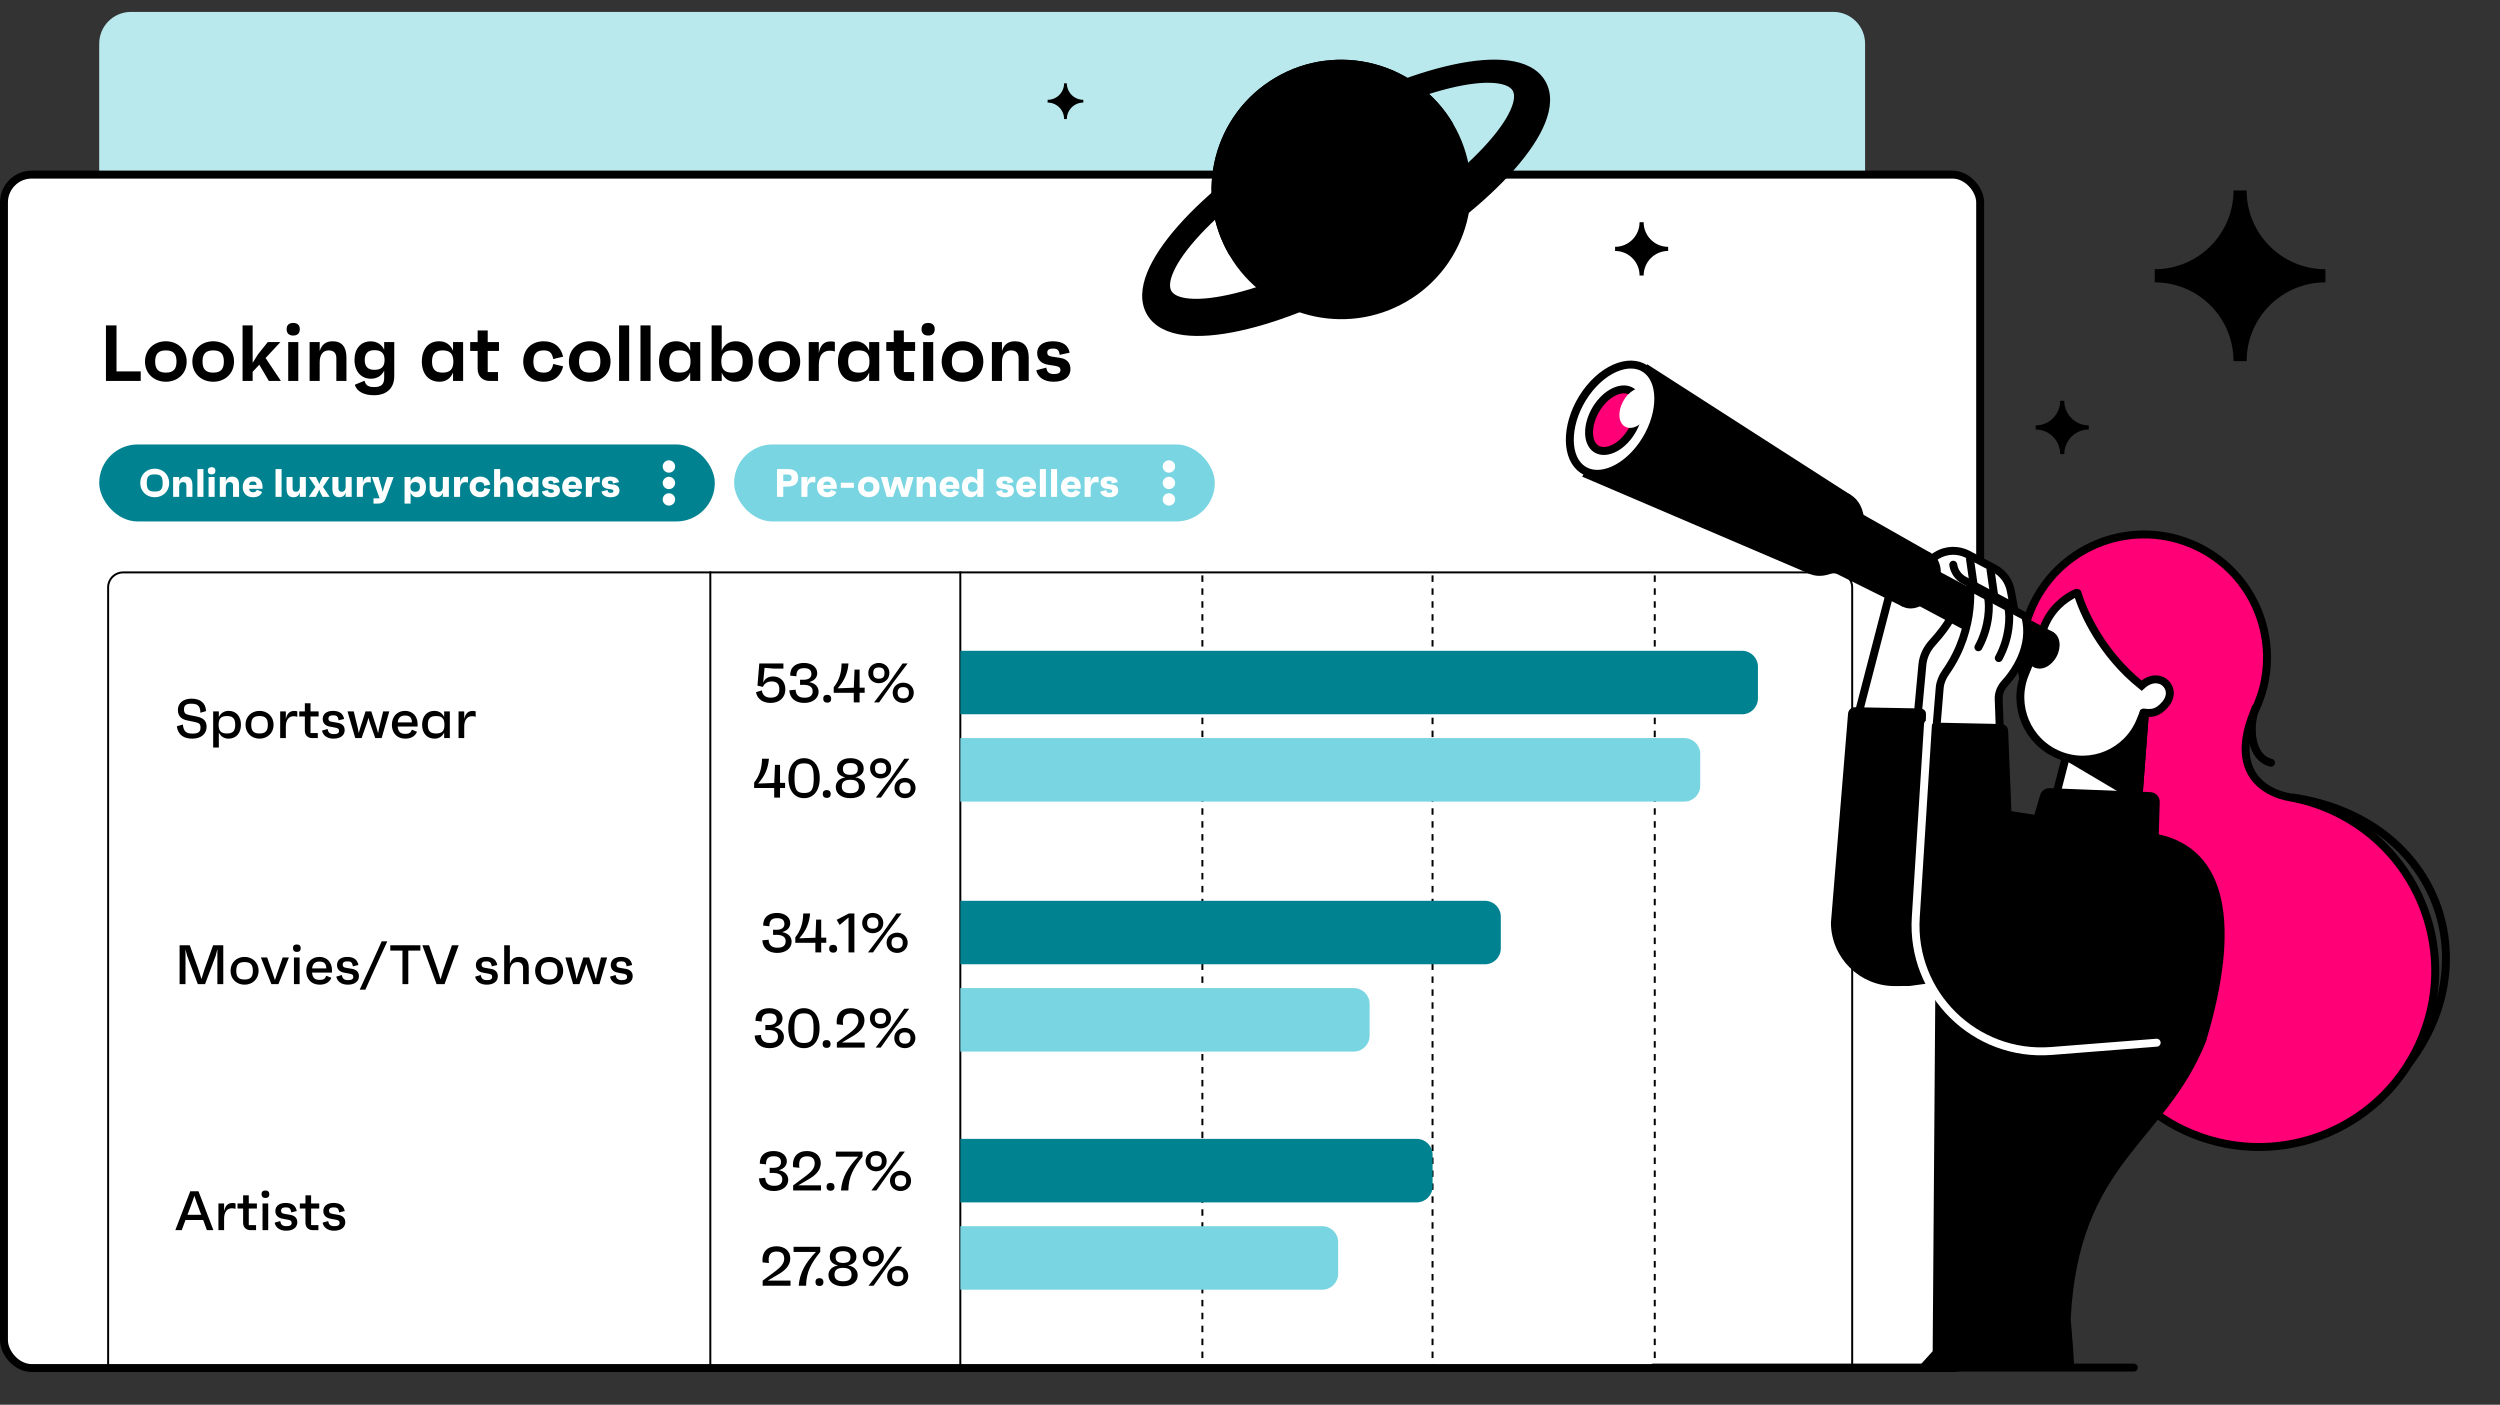 <svg width="630" height="354" viewBox="0 0 630 354" fill="none" xmlns="http://www.w3.org/2000/svg">
<rect x="0" y="0" width="630" height="354" fill="#333333" stroke="none"/>
<g clip-path="url(#clip0_211_1637)">
<path d="M25 11C25 6.582 28.582 3 33 3H462C466.418 3 470 6.582 470 11V239C470 243.418 466.418 247 462 247H33C28.582 247 25 243.418 25 239V11Z" fill="#B9E9ED"/>
<rect x="1" y="44" width="498" height="300.75" rx="7" fill="white" stroke="black" stroke-width="2"/>
<path d="M31 144.25H463C465.071 144.25 466.75 145.929 466.75 148V344.75H27.25V148C27.25 145.929 28.929 144.25 31 144.25Z" stroke="black" stroke-width="0.5"/>
<path d="M303 145V344" stroke="black" stroke-width="0.5" stroke-dasharray="1.63 1.63"/>
<path d="M361 145V344" stroke="black" stroke-width="0.5" stroke-dasharray="1.63 1.63"/>
<path d="M417 145V344" stroke="black" stroke-width="0.5" stroke-dasharray="1.63 1.63"/>
<path d="M29.36 93.6H35.46V96H26.7V82H29.36V93.6ZM41.8 86C44.66 86 47.04 87.98 47.04 91.12C47.04 94.24 44.66 96.2 41.8 96.2C38.92 96.2 36.54 94.24 36.54 91.12C36.54 87.98 38.92 86 41.8 86ZM41.8 93.9C43.68 93.9 44.48 93.04 44.48 91.12C44.48 89.16 43.68 88.3 41.8 88.3C39.92 88.3 39.1 89.16 39.1 91.12C39.1 93.04 39.92 93.9 41.8 93.9ZM53.734 86C56.594 86 58.974 87.98 58.974 91.12C58.974 94.24 56.594 96.2 53.734 96.2C50.854 96.2 48.474 94.24 48.474 91.12C48.474 87.98 50.854 86 53.734 86ZM53.734 93.9C55.614 93.9 56.414 93.04 56.414 91.12C56.414 89.16 55.614 88.3 53.734 88.3C51.854 88.3 51.034 89.16 51.034 91.12C51.034 93.04 51.854 93.9 53.734 93.9ZM67.748 96L65.347 91.9L63.667 93.7V96H61.127V82H63.667V91.44L65.047 89.24L67.487 86.2H70.668L66.927 90.22L70.787 96H67.748ZM73.891 84.56C72.831 84.56 72.231 83.98 72.231 82.94C72.231 81.94 72.811 81.38 73.891 81.38C74.951 81.38 75.551 81.94 75.551 82.94C75.551 83.98 74.951 84.56 73.891 84.56ZM72.631 96V86.2H75.171V96H72.631ZM83.802 86C86.122 86 87.302 87.38 87.302 90.14V96H84.762V90.28C84.762 88.96 84.082 88.3 82.862 88.3C81.442 88.3 80.562 89.3 80.562 91.32V96H78.022V86.2H80.562V88.48C81.042 86.9 82.042 86 83.802 86ZM96.813 86.2H99.353V94.8C99.353 97.8 97.453 99.6 94.253 99.6C91.753 99.6 89.913 98.68 89.413 96.96L91.853 95.94C92.213 97.26 92.973 97.54 94.373 97.54C96.013 97.54 96.813 96.86 96.813 95.26V93.4C96.173 94.7 95.013 95.44 93.473 95.44C90.953 95.44 89.333 93.52 89.333 90.7C89.333 87.9 90.913 86.02 93.393 86.02C94.993 86.02 96.173 86.8 96.813 88.12V86.2ZM94.373 93.2C96.093 93.2 96.913 92.4 96.913 90.72C96.913 89.04 96.093 88.24 94.393 88.24C92.713 88.24 91.913 89.04 91.913 90.72C91.913 92.4 92.713 93.2 94.373 93.2ZM114.166 86.2H116.706V96H114.166V93.86C113.566 95.36 112.386 96.2 110.766 96.2C107.966 96.2 106.306 94.16 106.306 91.12C106.306 88.04 107.906 86 110.646 86C112.326 86 113.546 86.86 114.166 88.4V86.2ZM111.526 93.9C113.426 93.9 114.246 93.04 114.246 91.12C114.246 89.16 113.426 88.3 111.526 88.3C109.686 88.3 108.866 89.16 108.866 91.12C108.866 93.04 109.686 93.9 111.526 93.9ZM125.745 88.44H122.905V93.76H125.505V96H123.405C121.585 96 120.365 94.78 120.365 92.96V88.44H118.485V86.2H120.365V83.28H122.905V86.2H125.745V88.44ZM137.013 93.9C138.413 93.9 139.093 93.36 139.413 91.72L141.913 92.32C141.233 95.1 139.293 96.2 137.013 96.2C133.953 96.2 131.853 94.16 131.853 91.12C131.853 88.04 133.953 86 137.013 86C139.393 86 141.273 87.2 141.913 89.88L139.413 90.48C139.113 88.84 138.433 88.3 137.013 88.3C135.193 88.3 134.413 89.14 134.413 91.12C134.413 93.06 135.193 93.9 137.013 93.9ZM148.617 86C151.477 86 153.857 87.98 153.857 91.12C153.857 94.24 151.477 96.2 148.617 96.2C145.737 96.2 143.357 94.24 143.357 91.12C143.357 87.98 145.737 86 148.617 86ZM148.617 93.9C150.497 93.9 151.297 93.04 151.297 91.12C151.297 89.16 150.497 88.3 148.617 88.3C146.737 88.3 145.917 89.16 145.917 91.12C145.917 93.04 146.737 93.9 148.617 93.9ZM156.01 96V82H158.55V96H156.01ZM161.401 96V82H163.941V96H161.401ZM173.932 86.2H176.472V96H173.932V93.86C173.332 95.36 172.152 96.2 170.532 96.2C167.732 96.2 166.072 94.16 166.072 91.12C166.072 88.04 167.672 86 170.412 86C172.092 86 173.312 86.86 173.932 88.4V86.2ZM171.292 93.9C173.192 93.9 174.012 93.04 174.012 91.12C174.012 89.16 173.192 88.3 171.292 88.3C169.452 88.3 168.632 89.16 168.632 91.12C168.632 93.04 169.452 93.9 171.292 93.9ZM185.391 86C188.111 86 189.711 88.04 189.711 91.12C189.711 94.16 188.051 96.2 185.251 96.2C183.651 96.2 182.491 95.38 181.871 93.9V96H179.331V82H181.871V88.36C182.491 86.84 183.731 86 185.391 86ZM184.491 93.9C186.351 93.9 187.151 93.04 187.151 91.12C187.151 89.16 186.351 88.3 184.491 88.3C182.591 88.3 181.771 89.16 181.771 91.12C181.771 93.04 182.591 93.9 184.491 93.9ZM196.41 86C199.27 86 201.65 87.98 201.65 91.12C201.65 94.24 199.27 96.2 196.41 96.2C193.53 96.2 191.15 94.24 191.15 91.12C191.15 87.98 193.53 86 196.41 86ZM196.41 93.9C198.29 93.9 199.09 93.04 199.09 91.12C199.09 89.16 198.29 88.3 196.41 88.3C194.53 88.3 193.71 89.16 193.71 91.12C193.71 93.04 194.53 93.9 196.41 93.9ZM209.203 86.04C209.563 86.04 210.023 86.04 210.383 86.18V88.58C210.023 88.44 209.703 88.38 209.063 88.38C207.463 88.38 206.343 89.46 206.343 91.94V96H203.803V86.2H206.343V88.98C206.603 87.5 207.323 86.04 209.203 86.04ZM219.029 86.2H221.569V96H219.029V93.86C218.429 95.36 217.249 96.2 215.629 96.2C212.829 96.2 211.169 94.16 211.169 91.12C211.169 88.04 212.769 86 215.509 86C217.189 86 218.409 86.86 219.029 88.4V86.2ZM216.389 93.9C218.289 93.9 219.109 93.04 219.109 91.12C219.109 89.16 218.289 88.3 216.389 88.3C214.549 88.3 213.729 89.16 213.729 91.12C213.729 93.04 214.549 93.9 216.389 93.9ZM230.608 88.44H227.768V93.76H230.368V96H228.268C226.448 96 225.228 94.78 225.228 92.96V88.44H223.348V86.2H225.228V83.28H227.768V86.2H230.608V88.44ZM233.891 84.56C232.831 84.56 232.231 83.98 232.231 82.94C232.231 81.94 232.811 81.38 233.891 81.38C234.951 81.38 235.551 81.94 235.551 82.94C235.551 83.98 234.951 84.56 233.891 84.56ZM232.631 96V86.2H235.171V96H232.631ZM242.562 86C245.422 86 247.802 87.98 247.802 91.12C247.802 94.24 245.422 96.2 242.562 96.2C239.682 96.2 237.302 94.24 237.302 91.12C237.302 87.98 239.682 86 242.562 86ZM242.562 93.9C244.442 93.9 245.242 93.04 245.242 91.12C245.242 89.16 244.442 88.3 242.562 88.3C240.682 88.3 239.862 89.16 239.862 91.12C239.862 93.04 240.682 93.9 242.562 93.9ZM255.736 86C258.056 86 259.236 87.38 259.236 90.14V96H256.696V90.28C256.696 88.96 256.016 88.3 254.796 88.3C253.376 88.3 252.496 89.3 252.496 91.32V96H249.956V86.2H252.496V88.48C252.976 86.9 253.976 86 255.736 86ZM265.467 96.2C262.947 96.2 261.427 94.9 261.147 93.3L263.667 92.64C263.847 93.92 264.507 94.26 265.627 94.26C266.707 94.26 267.227 93.94 267.227 93.26C267.227 92.66 266.947 92.36 265.787 92.18L264.147 91.92C262.407 91.64 261.367 90.66 261.367 88.98C261.367 87.1 262.827 86 265.287 86C267.927 86 269.227 87.1 269.547 88.88L267.027 89.42C266.907 88.14 266.387 87.84 265.367 87.84C264.367 87.84 263.907 88.16 263.907 88.86C263.907 89.4 264.187 89.74 265.147 89.88L267.127 90.18C268.747 90.4 269.747 91.38 269.747 92.98C269.747 95 268.167 96.2 265.467 96.2Z" fill="black"/>
<path d="M48.452 186.14C46.394 186.14 44.854 185.258 44.56 183.018L46.086 182.584C46.24 184.446 47.08 184.866 48.494 184.866C49.95 184.866 50.524 184.446 50.524 183.354C50.524 182.29 50.104 182.164 48.844 181.898L47.318 181.576C46.142 181.338 44.826 180.82 44.826 178.888C44.826 177.194 46.198 176.06 48.242 176.06C50.496 176.06 51.84 177.166 51.924 179.196L50.496 179.616C50.496 177.726 49.6 177.334 48.2 177.334C46.884 177.334 46.366 177.74 46.366 178.776C46.366 179.812 46.856 180.022 47.878 180.232L49.502 180.554C50.958 180.848 52.064 181.422 52.064 183.144C52.064 184.936 50.664 186.14 48.452 186.14ZM57.625 179.14C59.529 179.14 60.719 180.54 60.719 182.64C60.719 184.74 59.515 186.14 57.583 186.14C56.449 186.14 55.609 185.566 55.147 184.586V188.38H53.719V179.28H55.147V180.708C55.609 179.714 56.477 179.14 57.625 179.14ZM57.191 184.838C58.661 184.838 59.277 184.208 59.277 182.64C59.277 181.072 58.661 180.442 57.191 180.442C55.707 180.442 55.091 181.072 55.091 182.64C55.091 184.208 55.707 184.838 57.191 184.838ZM65.397 179.14C67.357 179.14 68.939 180.512 68.939 182.64C68.939 184.768 67.357 186.14 65.397 186.14C63.451 186.14 61.869 184.768 61.869 182.64C61.869 180.512 63.451 179.14 65.397 179.14ZM65.397 184.838C66.881 184.838 67.497 184.208 67.497 182.64C67.497 181.072 66.881 180.442 65.397 180.442C63.913 180.442 63.311 181.072 63.311 182.64C63.311 184.208 63.913 184.838 65.397 184.838ZM74.118 179.154C74.412 179.154 74.706 179.168 74.916 179.266V180.652C74.72 180.568 74.51 180.484 74.006 180.484C72.732 180.484 72.032 181.506 72.032 183.088V186H70.604V179.28H72.032V181.24C72.242 180.162 72.774 179.154 74.118 179.154ZM80.296 180.554H78.251V184.726H80.085V186H78.686C77.566 186 76.823 185.258 76.823 184.138V180.554H75.409V179.28H76.823V177.222H78.251V179.28H80.296V180.554ZM84.043 186.14C82.447 186.14 81.383 185.342 81.145 184.11L82.559 183.704C82.699 184.684 83.203 184.992 84.141 184.992C85.023 184.992 85.429 184.74 85.429 184.194C85.429 183.69 85.233 183.494 84.435 183.354L83.217 183.13C82.139 182.948 81.327 182.374 81.327 181.17C81.327 179.924 82.321 179.14 83.903 179.14C85.471 179.14 86.465 179.77 86.717 181.184L85.317 181.52C85.191 180.456 84.757 180.26 83.959 180.26C83.147 180.26 82.769 180.526 82.769 181.086C82.769 181.548 82.951 181.786 83.595 181.884L85.121 182.15C86.171 182.332 86.857 182.92 86.857 183.998C86.857 185.314 85.779 186.14 84.043 186.14ZM96.551 179.28H98.105L96.173 186H94.563L93.219 182.15L92.855 180.89L92.477 182.164L91.119 186H89.523L87.577 179.28H89.145L90.139 183.368L90.405 184.74L90.797 183.368L92.113 179.28H93.569L94.885 183.354L95.277 184.768L95.557 183.368L96.551 179.28ZM105.238 182.5C105.238 182.71 105.238 182.822 105.224 183.088H100.212C100.324 184.39 100.884 184.936 102.144 184.936C103.082 184.936 103.488 184.684 103.796 183.886L105.084 184.404C104.608 185.58 103.502 186.14 102.13 186.14C100.086 186.14 98.756 184.768 98.756 182.654C98.756 180.554 100.128 179.14 102.06 179.14C103.936 179.14 105.238 180.442 105.238 182.5ZM102.074 180.316C100.954 180.316 100.366 180.862 100.226 182.038H103.81C103.754 180.792 103.236 180.316 102.074 180.316ZM111.929 179.28H113.357V186H111.929V184.614C111.467 185.58 110.627 186.14 109.507 186.14C107.575 186.14 106.371 184.74 106.371 182.64C106.371 180.54 107.561 179.14 109.451 179.14C110.599 179.14 111.467 179.7 111.929 180.694V179.28ZM109.899 184.838C111.383 184.838 111.999 184.208 111.999 182.64C111.999 181.072 111.383 180.442 109.899 180.442C108.415 180.442 107.813 181.072 107.813 182.64C107.813 184.208 108.415 184.838 109.899 184.838ZM119.071 179.154C119.365 179.154 119.659 179.168 119.869 179.266V180.652C119.673 180.568 119.463 180.484 118.959 180.484C117.685 180.484 116.985 181.506 116.985 183.088V186H115.557V179.28H116.985V181.24C117.195 180.162 117.727 179.154 119.071 179.154ZM53.702 238.2H56.264V248H54.78V239.18L54.346 240.86L51.672 248H49.852L47.164 240.86L46.744 239.25V248H45.26V238.2H47.822L49.936 244.108L50.762 246.712L51.588 244.108L53.702 238.2ZM61.623 241.14C63.584 241.14 65.165 242.512 65.165 244.64C65.165 246.768 63.584 248.14 61.623 248.14C59.678 248.14 58.096 246.768 58.096 244.64C58.096 242.512 59.678 241.14 61.623 241.14ZM61.623 246.838C63.108 246.838 63.724 246.208 63.724 244.64C63.724 243.072 63.108 242.442 61.623 242.442C60.139 242.442 59.538 243.072 59.538 244.64C59.538 246.208 60.139 246.838 61.623 246.838ZM71.231 241.28H72.799L70.166 248H68.388L65.743 241.28H67.325L69.284 246.964L71.231 241.28ZM74.804 239.894C74.188 239.894 73.838 239.544 73.824 238.928C73.81 238.326 74.174 238.004 74.804 238.004C75.42 238.004 75.77 238.326 75.784 238.928C75.798 239.544 75.448 239.894 74.804 239.894ZM74.076 248V241.28H75.504V248H74.076ZM83.663 244.5C83.663 244.71 83.663 244.822 83.649 245.088H78.637C78.749 246.39 79.309 246.936 80.569 246.936C81.507 246.936 81.913 246.684 82.221 245.886L83.509 246.404C83.033 247.58 81.927 248.14 80.555 248.14C78.511 248.14 77.181 246.768 77.181 244.654C77.181 242.554 78.553 241.14 80.485 241.14C82.361 241.14 83.663 242.442 83.663 244.5ZM80.499 242.316C79.379 242.316 78.791 242.862 78.651 244.038H82.235C82.179 242.792 81.661 242.316 80.499 242.316ZM87.639 248.14C86.043 248.14 84.979 247.342 84.741 246.11L86.155 245.704C86.295 246.684 86.799 246.992 87.737 246.992C88.619 246.992 89.025 246.74 89.025 246.194C89.025 245.69 88.829 245.494 88.031 245.354L86.813 245.13C85.735 244.948 84.923 244.374 84.923 243.17C84.923 241.924 85.917 241.14 87.499 241.14C89.067 241.14 90.061 241.77 90.313 243.184L88.913 243.52C88.787 242.456 88.353 242.26 87.555 242.26C86.743 242.26 86.365 242.526 86.365 243.086C86.365 243.548 86.547 243.786 87.191 243.884L88.717 244.15C89.767 244.332 90.453 244.92 90.453 245.998C90.453 247.314 89.375 248.14 87.639 248.14ZM90.641 249.4L93.581 243.002L96.185 237.22H97.599L94.729 243.464L92.069 249.4H90.641ZM105.942 238.2V239.544H102.89V248H101.42V239.544H98.354V238.2H105.942ZM113.891 238.2H115.585L112.029 248H110.013L106.429 238.2H108.123L110.265 244.402L111.007 246.81L111.735 244.416L113.891 238.2ZM122.639 248.14C121.043 248.14 119.979 247.342 119.741 246.11L121.155 245.704C121.295 246.684 121.799 246.992 122.737 246.992C123.619 246.992 124.025 246.74 124.025 246.194C124.025 245.69 123.829 245.494 123.031 245.354L121.813 245.13C120.735 244.948 119.923 244.374 119.923 243.17C119.923 241.924 120.917 241.14 122.499 241.14C124.067 241.14 125.061 241.77 125.313 243.184L123.913 243.52C123.787 242.456 123.353 242.26 122.555 242.26C121.743 242.26 121.365 242.526 121.365 243.086C121.365 243.548 121.547 243.786 122.191 243.884L123.717 244.15C124.767 244.332 125.453 244.92 125.453 245.998C125.453 247.314 124.375 248.14 122.639 248.14ZM130.835 241.14C132.417 241.14 133.243 242.092 133.243 243.87V248H131.815V243.968C131.815 242.96 131.255 242.442 130.345 242.442C129.211 242.442 128.483 243.282 128.483 244.836V248H127.055V238.2H128.483V242.904C128.805 241.826 129.519 241.14 130.835 241.14ZM138.377 241.14C140.337 241.14 141.919 242.512 141.919 244.64C141.919 246.768 140.337 248.14 138.377 248.14C136.431 248.14 134.849 246.768 134.849 244.64C134.849 242.512 136.431 241.14 138.377 241.14ZM138.377 246.838C139.861 246.838 140.477 246.208 140.477 244.64C140.477 243.072 139.861 242.442 138.377 242.442C136.893 242.442 136.291 243.072 136.291 244.64C136.291 246.208 136.893 246.838 138.377 246.838ZM151.444 241.28H152.998L151.066 248H149.456L148.112 244.15L147.748 242.89L147.37 244.164L146.012 248H144.416L142.47 241.28H144.038L145.032 245.368L145.298 246.74L145.69 245.368L147.006 241.28H148.462L149.778 245.354L150.17 246.768L150.45 245.368L151.444 241.28ZM156.627 248.14C155.031 248.14 153.967 247.342 153.729 246.11L155.143 245.704C155.283 246.684 155.787 246.992 156.725 246.992C157.607 246.992 158.013 246.74 158.013 246.194C158.013 245.69 157.817 245.494 157.019 245.354L155.801 245.13C154.723 244.948 153.911 244.374 153.911 243.17C153.911 241.924 154.905 241.14 156.487 241.14C158.055 241.14 159.049 241.77 159.301 243.184L157.901 243.52C157.775 242.456 157.341 242.26 156.543 242.26C155.731 242.26 155.353 242.526 155.353 243.086C155.353 243.548 155.535 243.786 156.179 243.884L157.705 244.15C158.755 244.332 159.441 244.92 159.441 245.998C159.441 247.314 158.363 248.14 156.627 248.14ZM52.148 310L51.196 307.438H46.744L45.792 310H44.182L47.948 300.2H50.02L53.772 310H52.148ZM47.248 306.122H50.706L49.558 303.042L48.984 301.348L48.396 303.042L47.248 306.122ZM58.559 303.154C58.853 303.154 59.147 303.168 59.357 303.266V304.652C59.161 304.568 58.951 304.484 58.447 304.484C57.173 304.484 56.473 305.506 56.473 307.088V310H55.045V303.28H56.473V305.24C56.683 304.162 57.215 303.154 58.559 303.154ZM64.737 304.554H62.693V308.726H64.527V310H63.127C62.007 310 61.265 309.258 61.265 308.138V304.554H59.851V303.28H61.265V301.222H62.693V303.28H64.737V304.554ZM66.888 301.894C66.272 301.894 65.922 301.544 65.908 300.928C65.894 300.326 66.258 300.004 66.888 300.004C67.504 300.004 67.854 300.326 67.868 300.928C67.882 301.544 67.532 301.894 66.888 301.894ZM66.16 310V303.28H67.588V310H66.16ZM72.107 310.14C70.511 310.14 69.447 309.342 69.209 308.11L70.623 307.704C70.763 308.684 71.267 308.992 72.205 308.992C73.087 308.992 73.493 308.74 73.493 308.194C73.493 307.69 73.297 307.494 72.499 307.354L71.281 307.13C70.203 306.948 69.391 306.374 69.391 305.17C69.391 303.924 70.385 303.14 71.967 303.14C73.535 303.14 74.529 303.77 74.781 305.184L73.381 305.52C73.255 304.456 72.821 304.26 72.023 304.26C71.211 304.26 70.833 304.526 70.833 305.086C70.833 305.548 71.015 305.786 71.659 305.884L73.185 306.15C74.235 306.332 74.921 306.92 74.921 307.998C74.921 309.314 73.843 310.14 72.107 310.14ZM80.446 304.554H78.402V308.726H80.236V310H78.836C77.716 310 76.974 309.258 76.974 308.138V304.554H75.56V303.28H76.974V301.222H78.402V303.28H80.446V304.554ZM84.193 310.14C82.597 310.14 81.533 309.342 81.295 308.11L82.709 307.704C82.849 308.684 83.353 308.992 84.291 308.992C85.173 308.992 85.579 308.74 85.579 308.194C85.579 307.69 85.383 307.494 84.585 307.354L83.367 307.13C82.289 306.948 81.477 306.374 81.477 305.17C81.477 303.924 82.471 303.14 84.053 303.14C85.621 303.14 86.615 303.77 86.867 305.184L85.467 305.52C85.341 304.456 84.907 304.26 84.109 304.26C83.297 304.26 82.919 304.526 82.919 305.086C82.919 305.548 83.101 305.786 83.745 305.884L85.271 306.15C86.321 306.332 87.007 306.92 87.007 307.998C87.007 309.314 85.929 310.14 84.193 310.14Z" fill="black"/>
<path d="M194.828 170.462C196.676 170.462 197.908 171.736 197.908 173.724C197.908 175.782 196.424 177.14 194.198 177.14C192.392 177.14 190.838 176.258 190.502 174.438L191.986 173.976C192.168 175.25 192.98 175.81 194.212 175.81C195.696 175.81 196.396 175.138 196.396 173.724C196.396 172.366 195.766 171.722 194.422 171.722C193.4 171.722 192.644 172.212 192.252 173.094L190.88 172.786L191.342 167.2H197.418V168.488H194.996L192.672 168.292L192.308 172.072C192.686 170.952 193.75 170.462 194.828 170.462ZM203.896 171.89C205.464 172.156 206.29 173.108 206.29 174.326C206.29 175.95 204.82 177.14 202.678 177.14C200.466 177.14 199.01 175.964 198.912 173.962L200.494 173.808C200.564 175.18 201.292 175.824 202.748 175.824C204.092 175.824 204.792 175.292 204.792 174.172C204.792 173.136 203.98 172.576 202.454 172.576L201.614 172.59V171.288L202.468 171.302C203.868 171.302 204.47 170.728 204.47 169.846C204.47 168.852 203.854 168.376 202.664 168.376C201.39 168.376 200.662 168.852 200.69 170.42L199.122 170.252C199.094 168.096 200.522 167.06 202.622 167.06C204.54 167.06 205.94 168.124 205.94 169.622C205.94 170.686 205.268 171.526 203.896 171.89ZM208.457 177.07C207.827 177.07 207.463 176.706 207.449 176.076C207.449 175.446 207.799 175.096 208.457 175.096C209.087 175.096 209.451 175.446 209.465 176.076C209.465 176.706 209.115 177.07 208.457 177.07ZM217.892 173.29V174.578H216.618V177H215.148V174.578H210.094V173.206C211.382 171.582 212.04 169.734 212.082 167.2H213.818C213.622 169.608 212.824 171.512 211.088 173.458L215.162 173.304L215.344 168.74H216.618V173.29H217.892ZM221.468 172.17C220.012 172.17 218.808 171.134 218.808 169.594C218.808 168.096 220.012 167.06 221.468 167.06C222.924 167.06 224.128 168.096 224.128 169.594C224.128 171.134 222.91 172.17 221.468 172.17ZM227.446 167.2H228.72L225.01 172.114L221.538 177H220.264L224.086 172.002L227.446 167.2ZM221.468 171.036C222.434 171.036 222.896 170.588 222.896 169.594C222.896 168.642 222.434 168.194 221.468 168.194C220.502 168.194 220.054 168.642 220.054 169.594C220.054 170.588 220.502 171.036 221.468 171.036ZM227.614 177.14C226.158 177.14 224.954 176.104 224.954 174.564C224.954 173.066 226.158 172.03 227.614 172.03C229.07 172.03 230.274 173.066 230.274 174.564C230.274 176.104 229.056 177.14 227.614 177.14ZM227.614 176.006C228.58 176.006 229.042 175.544 229.042 174.564C229.042 173.612 228.58 173.15 227.614 173.15C226.648 173.15 226.2 173.612 226.2 174.564C226.2 175.544 226.648 176.006 227.614 176.006ZM197.842 197.29V198.578H196.568V201H195.098V198.578H190.044V197.206C191.332 195.582 191.99 193.734 192.032 191.2H193.768C193.572 193.608 192.774 195.512 191.038 197.458L195.112 197.304L195.294 192.74H196.568V197.29H197.842ZM202.623 191.06C204.933 191.06 206.571 192.88 206.571 196.114C206.571 199.334 204.933 201.14 202.623 201.14C200.327 201.14 198.689 199.334 198.689 196.114C198.689 192.88 200.327 191.06 202.623 191.06ZM202.623 199.838C204.499 199.838 205.059 198.984 205.059 196.114C205.059 193.216 204.499 192.362 202.623 192.362C200.775 192.362 200.215 193.216 200.215 196.114C200.215 198.984 200.775 199.838 202.623 199.838ZM208.341 201.07C207.711 201.07 207.347 200.706 207.333 200.076C207.333 199.446 207.683 199.096 208.341 199.096C208.971 199.096 209.335 199.446 209.349 200.076C209.349 200.706 208.999 201.07 208.341 201.07ZM215.537 195.876C216.895 196.114 217.973 196.926 217.973 198.354C217.973 200.062 216.503 201.14 214.305 201.14C212.079 201.14 210.609 200.048 210.609 198.326C210.609 196.94 211.645 196.142 213.031 195.89C211.603 195.596 210.945 194.77 210.945 193.692C210.945 192.082 212.289 191.06 214.305 191.06C216.307 191.06 217.651 192.068 217.651 193.692C217.651 194.84 216.895 195.596 215.537 195.876ZM212.415 193.776C212.415 194.784 213.017 195.26 214.305 195.26C215.565 195.26 216.167 194.784 216.167 193.776C216.167 192.768 215.565 192.292 214.305 192.292C213.017 192.292 212.415 192.768 212.415 193.776ZM214.305 199.88C215.747 199.88 216.433 199.348 216.433 198.2C216.433 197.052 215.747 196.506 214.291 196.506C212.835 196.506 212.135 197.052 212.135 198.2C212.135 199.348 212.835 199.88 214.305 199.88ZM221.913 196.17C220.457 196.17 219.253 195.134 219.253 193.594C219.253 192.096 220.457 191.06 221.913 191.06C223.369 191.06 224.573 192.096 224.573 193.594C224.573 195.134 223.355 196.17 221.913 196.17ZM227.891 191.2H229.165L225.455 196.114L221.983 201H220.709L224.531 196.002L227.891 191.2ZM221.913 195.036C222.879 195.036 223.341 194.588 223.341 193.594C223.341 192.642 222.879 192.194 221.913 192.194C220.947 192.194 220.499 192.642 220.499 193.594C220.499 194.588 220.947 195.036 221.913 195.036ZM228.059 201.14C226.603 201.14 225.399 200.104 225.399 198.564C225.399 197.066 226.603 196.03 228.059 196.03C229.515 196.03 230.719 197.066 230.719 198.564C230.719 200.104 229.501 201.14 228.059 201.14ZM228.059 200.006C229.025 200.006 229.487 199.544 229.487 198.564C229.487 197.612 229.025 197.15 228.059 197.15C227.093 197.15 226.645 197.612 226.645 198.564C226.645 199.544 227.093 200.006 228.059 200.006Z" fill="black"/>
<path d="M179 144V344" stroke="black" stroke-width="0.5"/>
<path d="M242 144V344" stroke="black" stroke-width="0.5"/>
<path d="M197.094 234.89C198.662 235.156 199.488 236.108 199.488 237.326C199.488 238.95 198.018 240.14 195.876 240.14C193.664 240.14 192.208 238.964 192.11 236.962L193.692 236.808C193.762 238.18 194.49 238.824 195.946 238.824C197.29 238.824 197.99 238.292 197.99 237.172C197.99 236.136 197.178 235.576 195.652 235.576L194.812 235.59V234.288L195.666 234.302C197.066 234.302 197.668 233.728 197.668 232.846C197.668 231.852 197.052 231.376 195.862 231.376C194.588 231.376 193.86 231.852 193.888 233.42L192.32 233.252C192.292 231.096 193.72 230.06 195.82 230.06C197.738 230.06 199.138 231.124 199.138 232.622C199.138 233.686 198.466 234.526 197.094 234.89ZM208.219 236.29V237.578H206.945V240H205.475V237.578H200.421V236.206C201.709 234.582 202.367 232.734 202.409 230.2H204.145C203.949 232.608 203.151 234.512 201.415 236.458L205.489 236.304L205.671 231.74H206.945V236.29H208.219ZM209.954 240.07C209.324 240.07 208.96 239.706 208.946 239.076C208.946 238.446 209.296 238.096 209.954 238.096C210.584 238.096 210.948 238.446 210.962 239.076C210.962 239.706 210.612 240.07 209.954 240.07ZM213.918 230.2H215.304V240H213.834V231.208L211.594 233.098L210.838 231.796L213.918 230.2ZM219.93 235.17C218.474 235.17 217.27 234.134 217.27 232.594C217.27 231.096 218.474 230.06 219.93 230.06C221.386 230.06 222.59 231.096 222.59 232.594C222.59 234.134 221.372 235.17 219.93 235.17ZM225.908 230.2H227.182L223.472 235.114L220 240H218.726L222.548 235.002L225.908 230.2ZM219.93 234.036C220.896 234.036 221.358 233.588 221.358 232.594C221.358 231.642 220.896 231.194 219.93 231.194C218.964 231.194 218.516 231.642 218.516 232.594C218.516 233.588 218.964 234.036 219.93 234.036ZM226.076 240.14C224.62 240.14 223.416 239.104 223.416 237.564C223.416 236.066 224.62 235.03 226.076 235.03C227.532 235.03 228.736 236.066 228.736 237.564C228.736 239.104 227.518 240.14 226.076 240.14ZM226.076 239.006C227.042 239.006 227.504 238.544 227.504 237.564C227.504 236.612 227.042 236.15 226.076 236.15C225.11 236.15 224.662 236.612 224.662 237.564C224.662 238.544 225.11 239.006 226.076 239.006ZM195.153 258.89C196.721 259.156 197.547 260.108 197.547 261.326C197.547 262.95 196.077 264.14 193.935 264.14C191.723 264.14 190.267 262.964 190.169 260.962L191.751 260.808C191.821 262.18 192.549 262.824 194.005 262.824C195.349 262.824 196.049 262.292 196.049 261.172C196.049 260.136 195.237 259.576 193.711 259.576L192.871 259.59V258.288L193.725 258.302C195.125 258.302 195.727 257.728 195.727 256.846C195.727 255.852 195.111 255.376 193.921 255.376C192.647 255.376 191.919 255.852 191.947 257.42L190.379 257.252C190.351 255.096 191.779 254.06 193.879 254.06C195.797 254.06 197.197 255.124 197.197 256.622C197.197 257.686 196.525 258.526 195.153 258.89ZM202.582 254.06C204.892 254.06 206.53 255.88 206.53 259.114C206.53 262.334 204.892 264.14 202.582 264.14C200.286 264.14 198.648 262.334 198.648 259.114C198.648 255.88 200.286 254.06 202.582 254.06ZM202.582 262.838C204.458 262.838 205.018 261.984 205.018 259.114C205.018 256.216 204.458 255.362 202.582 255.362C200.734 255.362 200.174 256.216 200.174 259.114C200.174 261.984 200.734 262.838 202.582 262.838ZM208.3 264.07C207.67 264.07 207.306 263.706 207.292 263.076C207.292 262.446 207.642 262.096 208.3 262.096C208.93 262.096 209.294 262.446 209.308 263.076C209.308 263.706 208.958 264.07 208.3 264.07ZM212.175 262.712H217.901V264H210.887V262.726L214.065 260.36C215.241 259.478 216.319 258.47 216.319 257.224C216.319 255.978 215.689 255.39 214.387 255.39C212.875 255.39 212.189 256.244 212.455 258.288L210.873 258.12C210.607 255.474 212.077 254.06 214.373 254.06C216.445 254.06 217.845 255.278 217.845 257.112C217.845 259.072 216.263 260.332 214.737 261.2L212.175 262.712ZM221.872 259.17C220.416 259.17 219.212 258.134 219.212 256.594C219.212 255.096 220.416 254.06 221.872 254.06C223.328 254.06 224.532 255.096 224.532 256.594C224.532 258.134 223.314 259.17 221.872 259.17ZM227.85 254.2H229.124L225.414 259.114L221.942 264H220.668L224.49 259.002L227.85 254.2ZM221.872 258.036C222.838 258.036 223.3 257.588 223.3 256.594C223.3 255.642 222.838 255.194 221.872 255.194C220.906 255.194 220.458 255.642 220.458 256.594C220.458 257.588 220.906 258.036 221.872 258.036ZM228.018 264.14C226.562 264.14 225.358 263.104 225.358 261.564C225.358 260.066 226.562 259.03 228.018 259.03C229.474 259.03 230.678 260.066 230.678 261.564C230.678 263.104 229.46 264.14 228.018 264.14ZM228.018 263.006C228.984 263.006 229.446 262.544 229.446 261.564C229.446 260.612 228.984 260.15 228.018 260.15C227.052 260.15 226.604 260.612 226.604 261.564C226.604 262.544 227.052 263.006 228.018 263.006Z" fill="black"/>
<path d="M196.24 294.89C197.808 295.156 198.634 296.108 198.634 297.326C198.634 298.95 197.164 300.14 195.022 300.14C192.81 300.14 191.354 298.964 191.256 296.962L192.838 296.808C192.908 298.18 193.636 298.824 195.092 298.824C196.436 298.824 197.136 298.292 197.136 297.172C197.136 296.136 196.324 295.576 194.798 295.576L193.958 295.59V294.288L194.812 294.302C196.212 294.302 196.814 293.728 196.814 292.846C196.814 291.852 196.198 291.376 195.008 291.376C193.734 291.376 193.006 291.852 193.034 293.42L191.466 293.252C191.438 291.096 192.866 290.06 194.966 290.06C196.884 290.06 198.284 291.124 198.284 292.622C198.284 293.686 197.612 294.526 196.24 294.89ZM201.162 298.712H206.888V300H199.874V298.726L203.052 296.36C204.228 295.478 205.306 294.47 205.306 293.224C205.306 291.978 204.676 291.39 203.374 291.39C201.862 291.39 201.176 292.244 201.442 294.288L199.86 294.12C199.594 291.474 201.064 290.06 203.36 290.06C205.432 290.06 206.832 291.278 206.832 293.112C206.832 295.072 205.25 296.332 203.724 297.2L201.162 298.712ZM209.291 300.07C208.661 300.07 208.297 299.706 208.283 299.076C208.283 298.446 208.633 298.096 209.291 298.096C209.921 298.096 210.285 298.446 210.299 299.076C210.299 299.706 209.949 300.07 209.291 300.07ZM210.634 290.2H217.354V291.474C215.086 294.316 213.84 296.472 213.784 300H211.922C212.202 296.654 213.686 294.134 216.262 291.488H210.634V290.2ZM220.785 295.17C219.329 295.17 218.125 294.134 218.125 292.594C218.125 291.096 219.329 290.06 220.785 290.06C222.241 290.06 223.445 291.096 223.445 292.594C223.445 294.134 222.227 295.17 220.785 295.17ZM226.763 290.2H228.037L224.327 295.114L220.855 300H219.581L223.403 295.002L226.763 290.2ZM220.785 294.036C221.751 294.036 222.213 293.588 222.213 292.594C222.213 291.642 221.751 291.194 220.785 291.194C219.819 291.194 219.371 291.642 219.371 292.594C219.371 293.588 219.819 294.036 220.785 294.036ZM226.931 300.14C225.475 300.14 224.271 299.104 224.271 297.564C224.271 296.066 225.475 295.03 226.931 295.03C228.387 295.03 229.591 296.066 229.591 297.564C229.591 299.104 228.373 300.14 226.931 300.14ZM226.931 299.006C227.897 299.006 228.359 298.544 228.359 297.564C228.359 296.612 227.897 296.15 226.931 296.15C225.965 296.15 225.517 296.612 225.517 297.564C225.517 298.544 225.965 299.006 226.931 299.006ZM193.479 322.712H199.205V324H192.191V322.726L195.369 320.36C196.545 319.478 197.623 318.47 197.623 317.224C197.623 315.978 196.993 315.39 195.691 315.39C194.179 315.39 193.493 316.244 193.759 318.288L192.177 318.12C191.911 315.474 193.381 314.06 195.677 314.06C197.749 314.06 199.149 315.278 199.149 317.112C199.149 319.072 197.567 320.332 196.041 321.2L193.479 322.712ZM199.983 314.2H206.703V315.474C204.435 318.316 203.189 320.472 203.133 324H201.271C201.551 320.654 203.035 318.134 205.611 315.488H199.983V314.2ZM206.502 324.07C205.872 324.07 205.508 323.706 205.494 323.076C205.494 322.446 205.844 322.096 206.502 322.096C207.132 322.096 207.496 322.446 207.51 323.076C207.51 323.706 207.16 324.07 206.502 324.07ZM213.699 318.876C215.057 319.114 216.135 319.926 216.135 321.354C216.135 323.062 214.665 324.14 212.467 324.14C210.241 324.14 208.771 323.048 208.771 321.326C208.771 319.94 209.807 319.142 211.193 318.89C209.765 318.596 209.107 317.77 209.107 316.692C209.107 315.082 210.451 314.06 212.467 314.06C214.469 314.06 215.813 315.068 215.813 316.692C215.813 317.84 215.057 318.596 213.699 318.876ZM210.577 316.776C210.577 317.784 211.179 318.26 212.467 318.26C213.727 318.26 214.329 317.784 214.329 316.776C214.329 315.768 213.727 315.292 212.467 315.292C211.179 315.292 210.577 315.768 210.577 316.776ZM212.467 322.88C213.909 322.88 214.595 322.348 214.595 321.2C214.595 320.052 213.909 319.506 212.453 319.506C210.997 319.506 210.297 320.052 210.297 321.2C210.297 322.348 210.997 322.88 212.467 322.88ZM220.074 319.17C218.618 319.17 217.414 318.134 217.414 316.594C217.414 315.096 218.618 314.06 220.074 314.06C221.53 314.06 222.734 315.096 222.734 316.594C222.734 318.134 221.516 319.17 220.074 319.17ZM226.052 314.2H227.326L223.616 319.114L220.144 324H218.87L222.692 319.002L226.052 314.2ZM220.074 318.036C221.04 318.036 221.502 317.588 221.502 316.594C221.502 315.642 221.04 315.194 220.074 315.194C219.108 315.194 218.66 315.642 218.66 316.594C218.66 317.588 219.108 318.036 220.074 318.036ZM226.22 324.14C224.764 324.14 223.56 323.104 223.56 321.564C223.56 320.066 224.764 319.03 226.22 319.03C227.676 319.03 228.88 320.066 228.88 321.564C228.88 323.104 227.662 324.14 226.22 324.14ZM226.22 323.006C227.186 323.006 227.648 322.544 227.648 321.564C227.648 320.612 227.186 320.15 226.22 320.15C225.254 320.15 224.806 320.612 224.806 321.564C224.806 322.544 225.254 323.006 226.22 323.006Z" fill="black"/>
<rect x="25" y="112" width="155.133" height="19.412" rx="9.706" fill="#008291"/>
<path d="M38.99 118.106C41 118.106 42.63 119.546 42.63 121.716C42.63 123.866 41 125.306 38.99 125.306C36.98 125.306 35.35 123.866 35.35 121.716C35.35 119.546 36.98 118.106 38.99 118.106ZM38.99 123.866C40.51 123.866 40.99 123.346 40.99 121.706C40.99 120.066 40.51 119.546 38.99 119.546C37.47 119.546 36.99 120.066 36.99 121.706C36.99 123.346 37.47 123.866 38.99 123.866ZM46.728 120.106C47.919 120.106 48.489 120.816 48.489 122.286V125.206H46.968V122.376C46.968 121.766 46.688 121.486 46.129 121.486C45.529 121.486 45.148 121.876 45.148 122.776V125.206H43.629V120.206H45.148V121.336C45.389 120.516 45.908 120.106 46.728 120.106ZM49.742 125.206V118.206H51.262V125.206H49.742ZM53.314 119.556C52.704 119.556 52.364 119.226 52.364 118.626C52.364 118.046 52.704 117.726 53.314 117.726C53.934 117.726 54.284 118.046 54.284 118.626C54.284 119.226 53.934 119.556 53.314 119.556ZM52.564 125.206V120.206H54.084V125.206H52.564ZM58.486 120.106C59.676 120.106 60.246 120.816 60.246 122.286V125.206H58.726V122.376C58.726 121.766 58.446 121.486 57.886 121.486C57.286 121.486 56.906 121.876 56.906 122.776V125.206H55.386V120.206H56.906V121.336C57.146 120.516 57.666 120.106 58.486 120.106ZM66.16 122.666C66.16 122.836 66.16 122.966 66.15 123.186H62.76C62.86 123.786 63.17 124.046 63.8 124.046C64.28 124.046 64.51 123.896 64.75 123.416L66.05 123.976C65.71 124.836 64.96 125.306 63.76 125.306C62.21 125.306 61.17 124.286 61.17 122.746C61.17 121.166 62.19 120.106 63.71 120.106C65.18 120.106 66.16 121.126 66.16 122.666ZM63.74 121.316C63.14 121.316 62.84 121.586 62.75 122.196H64.66C64.64 121.556 64.33 121.316 63.74 121.316ZM69.439 125.206V118.206H70.959V125.206H69.439ZM75.551 120.206H77.071V125.206H75.551V124.076C75.311 124.896 74.791 125.306 73.971 125.306C72.781 125.306 72.211 124.596 72.211 123.126V120.206H73.731V123.036C73.731 123.646 74.011 123.926 74.571 123.926C75.171 123.926 75.551 123.536 75.551 122.636V120.206ZM83.075 120.206L81.405 122.706L83.075 125.206H81.295L80.705 124.066L80.425 123.376L80.165 124.056L79.595 125.206H77.815L79.485 122.706L77.825 120.206H79.625L80.165 121.286L80.445 122.006L80.735 121.296L81.295 120.206H83.075ZM87.104 120.206H88.624V125.206H87.104V124.076C86.864 124.896 86.344 125.306 85.524 125.306C84.334 125.306 83.764 124.596 83.764 123.126V120.206H85.284V123.036C85.284 123.646 85.564 123.926 86.124 123.926C86.724 123.926 87.104 123.536 87.104 122.636V120.206ZM92.827 120.126C92.987 120.126 93.237 120.126 93.437 120.206V121.616C93.207 121.536 93.057 121.516 92.777 121.516C92.077 121.516 91.447 121.876 91.447 123.236V125.206H89.927V120.206H91.447V121.626C91.557 120.896 91.887 120.126 92.827 120.126ZM97.563 120.206H99.203L97.203 125.606C96.893 126.446 96.363 126.906 95.123 126.906H94.123V125.576H95.663L93.723 120.206H95.363L96.183 122.986L96.433 123.996L96.703 122.986L97.563 120.206ZM105.219 120.106C106.589 120.106 107.339 121.146 107.339 122.716C107.339 124.266 106.549 125.306 105.119 125.306C104.319 125.306 103.749 124.876 103.469 124.086V126.906H101.949V120.206H103.469V121.366C103.759 120.546 104.369 120.106 105.219 120.106ZM104.639 123.926C105.439 123.926 105.819 123.536 105.819 122.716C105.819 121.876 105.439 121.486 104.639 121.486C103.809 121.486 103.419 121.876 103.419 122.716C103.419 123.536 103.809 123.926 104.639 123.926ZM111.596 120.206H113.116V125.206H111.596V124.076C111.356 124.896 110.836 125.306 110.016 125.306C108.826 125.306 108.256 124.596 108.256 123.126V120.206H109.776V123.036C109.776 123.646 110.056 123.926 110.616 123.926C111.216 123.926 111.596 123.536 111.596 122.636V120.206ZM117.32 120.126C117.48 120.126 117.73 120.126 117.93 120.206V121.616C117.7 121.536 117.55 121.516 117.27 121.516C116.57 121.516 115.94 121.876 115.94 123.236V125.206H114.42V120.206H115.94V121.626C116.05 120.896 116.38 120.126 117.32 120.126ZM120.997 123.926C121.637 123.926 121.927 123.686 122.067 122.966L123.547 123.306C123.187 124.786 122.147 125.306 120.997 125.306C119.417 125.306 118.347 124.266 118.347 122.716C118.347 121.146 119.417 120.106 120.997 120.106C122.227 120.106 123.217 120.706 123.547 122.106L122.067 122.446C121.937 121.726 121.647 121.486 120.997 121.486C120.227 121.486 119.867 121.876 119.867 122.716C119.867 123.536 120.227 123.926 120.997 123.926ZM127.617 120.106C128.807 120.106 129.377 120.816 129.377 122.286V125.206H127.857V122.376C127.857 121.766 127.577 121.486 127.017 121.486C126.417 121.486 126.037 121.876 126.037 122.776V125.206H124.517V118.206H126.037V121.336C126.277 120.516 126.797 120.106 127.617 120.106ZM134.17 120.206H135.69V125.206H134.17V124.086C133.89 124.876 133.32 125.306 132.52 125.306C131.09 125.306 130.3 124.266 130.3 122.716C130.3 121.146 131.05 120.106 132.42 120.106C133.27 120.106 133.88 120.546 134.17 121.366V120.206ZM133 123.926C133.83 123.926 134.22 123.536 134.22 122.716C134.22 121.876 133.83 121.486 133 121.486C132.2 121.486 131.82 121.876 131.82 122.716C131.82 123.536 132.2 123.926 133 123.926ZM138.808 125.306C137.428 125.306 136.668 124.566 136.578 123.856L138.088 123.486C138.148 124.066 138.458 124.196 138.908 124.196C139.368 124.196 139.578 124.056 139.578 123.766C139.578 123.506 139.438 123.356 138.858 123.276L138.088 123.166C137.128 123.026 136.658 122.466 136.658 121.636C136.658 120.656 137.408 120.106 138.728 120.106C140.268 120.106 140.838 120.746 140.978 121.516L139.478 121.816C139.428 121.306 139.238 121.146 138.778 121.146C138.368 121.146 138.178 121.286 138.178 121.576C138.178 121.796 138.308 121.956 138.818 122.016L139.718 122.126C140.588 122.236 141.098 122.796 141.098 123.616C141.098 124.696 140.278 125.306 138.808 125.306ZM146.658 122.666C146.658 122.836 146.658 122.966 146.648 123.186H143.258C143.358 123.786 143.668 124.046 144.298 124.046C144.778 124.046 145.008 123.896 145.248 123.416L146.548 123.976C146.208 124.836 145.458 125.306 144.258 125.306C142.708 125.306 141.668 124.286 141.668 122.746C141.668 121.166 142.688 120.106 144.208 120.106C145.678 120.106 146.658 121.126 146.658 122.666ZM144.238 121.316C143.638 121.316 143.338 121.586 143.248 122.196H145.158C145.138 121.556 144.828 121.316 144.238 121.316ZM150.532 120.126C150.692 120.126 150.942 120.126 151.142 120.206V121.616C150.912 121.536 150.762 121.516 150.482 121.516C149.782 121.516 149.152 121.876 149.152 123.236V125.206H147.632V120.206H149.152V121.626C149.262 120.896 149.592 120.126 150.532 120.126ZM153.808 125.306C152.428 125.306 151.668 124.566 151.578 123.856L153.088 123.486C153.148 124.066 153.458 124.196 153.908 124.196C154.368 124.196 154.578 124.056 154.578 123.766C154.578 123.506 154.438 123.356 153.858 123.276L153.088 123.166C152.128 123.026 151.658 122.466 151.658 121.636C151.658 120.656 152.408 120.106 153.728 120.106C155.268 120.106 155.838 120.746 155.978 121.516L154.478 121.816C154.428 121.306 154.238 121.146 153.778 121.146C153.368 121.146 153.178 121.286 153.178 121.576C153.178 121.796 153.308 121.956 153.818 122.016L154.718 122.126C155.588 122.236 156.098 122.796 156.098 123.616C156.098 124.696 155.278 125.306 153.808 125.306Z" fill="white"/>
<ellipse cx="168.566" cy="117.556" rx="1.566" ry="1.556" fill="white"/>
<ellipse cx="168.566" cy="121.706" rx="1.566" ry="1.556" fill="white"/>
<ellipse cx="168.566" cy="125.856" rx="1.566" ry="1.556" fill="white"/>
<path d="M484.443 167.501L483.198 180.943L468.36 179.749L473.126 161.404L477.903 143.019L493.377 149.441C493.388 149.507 493.399 149.581 493.408 149.666C493.457 150.119 493.459 150.863 493.209 151.909C492.709 154.004 491.189 157.343 486.964 161.971C485.581 163.486 484.638 165.406 484.443 167.501Z" fill="white" stroke="black" stroke-width="2"/>
<path d="M570.718 171.59L570.721 171.564L570.726 171.538C573.495 157.283 565.904 142.609 551.949 136.955L551.941 136.952C536.093 130.531 518.038 138.174 511.617 154.023C505.196 169.872 512.839 187.927 528.688 194.347C531.194 195.363 533.747 196.028 536.306 196.362L536.999 196.452L537.152 197.134C537.402 198.245 537.532 199.482 537.638 200.712C537.666 201.033 537.692 201.354 537.718 201.673C537.793 202.598 537.867 203.514 537.979 204.415C538.285 206.876 538.838 208.852 540.105 210.02L541.002 210.847L540.014 211.564C536.874 213.845 535.387 216.195 534.268 218.988C533.751 220.278 533.316 221.654 532.83 223.189C532.78 223.348 532.729 223.509 532.678 223.672C532.133 225.391 531.52 227.281 530.677 229.362C521.44 252.161 529.946 276.609 552.602 285.788C575.328 294.995 601.219 284.034 610.426 261.308C619.634 238.582 608.672 212.691 585.947 203.484C583.282 202.404 580.568 201.609 577.843 201.064L577.832 201.061L577.821 201.059C577.802 201.055 577.779 201.051 577.734 201.043L577.721 201.041C577.687 201.035 577.637 201.027 577.585 201.017C577.49 201.001 577.398 200.984 577.317 200.969C577.227 200.952 577.149 200.938 577.072 200.925L577.058 200.923L577.043 200.92C576.223 200.761 575.406 200.591 574.605 200.314C570.25 198.824 567.474 196.117 566.397 192.418C565.337 188.778 565.974 184.358 568.01 179.494L568.023 179.463L568.039 179.433C568.39 178.732 568.722 178.014 569.017 177.287C569.569 175.924 570.462 173.416 570.718 171.59Z" fill="#FF0077" stroke="black" stroke-width="2"/>
<path d="M521.826 185.976L517.56 202.58L538.593 204.935L540.476 180.21L521.826 185.976Z" fill="white" stroke="black" stroke-width="2"/>
<path d="M485.348 179.9L484.546 218.459L485.539 247.876L481.224 248.466L477.592 248.49C468.715 248.568 461.463 241.437 461.392 232.564L465.712 179.821C465.787 178.909 466.555 178.209 467.473 178.226L483.625 178.519C484.586 178.537 485.352 178.951 485.345 179.908L485.348 179.9Z" fill="black"/>
<path d="M539.739 203.025L541.583 178.82L520.995 185.186L518.86 190.649L539.739 203.025Z" fill="black"/>
<path d="M505.585 204.205C500.787 203.35 490.131 204.62 488 209.005L487.033 340.5L483 344.957L487 344.957L522.698 344.957C522.572 341.333 522.242 337.262 521.813 332.365C523.867 292.545 545.521 288.376 555.895 262.476C564.779 233.041 561.273 214.037 543.964 210.242L505.585 204.205Z" fill="black"/>
<path d="M518.932 190.283C526.964 193.537 536.113 189.664 539.367 181.632L544.247 169.586C547.501 161.554 543.628 152.405 535.596 149.151C527.564 145.898 518.415 149.771 515.161 157.802L510.281 169.848C507.027 177.88 510.9 187.029 518.932 190.283Z" fill="white" stroke="black" stroke-width="2"/>
<path d="M511.198 210.629C511.981 207.695 513.354 202.961 514.107 200.378C514.424 199.296 515.434 198.573 516.556 198.621L541.898 199.62C543.243 199.672 544.291 200.797 544.25 202.138L543.989 210.911C543.979 211.279 543.885 211.638 543.717 211.968L540.394 218.377C539.876 219.377 538.742 219.895 537.639 219.629L512.993 213.647C511.655 213.322 510.847 211.965 511.203 210.64L511.198 210.629Z" fill="black"/>
<path d="M522.624 144.399C523.113 154.652 534.778 170.566 546.641 178.052C558.505 185.538 557.342 153.667 551.898 147.77C546.455 141.873 522.631 144.402 522.631 144.402L522.624 144.399Z" fill="#FF0077"/>
<path d="M538.447 174.593C539.55 173.129 542.906 169.327 545.641 172.095C548.363 174.85 544.624 178.98 541.924 179.157C539.221 179.341 537.433 177.779 537.433 177.779C537.433 177.779 537.344 176.057 538.447 174.593Z" fill="white"/>
<path d="M523.53 149.44C524.965 154.321 529.643 164.76 539.675 172.781C541.195 171.398 542.86 170.847 544.502 171.412C546.307 172.033 548.148 174.807 545.39 177.781C543.558 179.756 542.123 179.81 540.175 179.563" stroke="black" stroke-width="2" stroke-linecap="round"/>
<path d="M430.223 107.394L486.652 139.4L479.476 152.878L421.402 124.014L430.223 107.394Z" fill="black"/>
<rect x="460.954" y="129.248" width="64.173" height="10.057" transform="rotate(28.032 460.954 129.248)" fill="black"/>
<path d="M503.974 184.61L503.67 176.159C503.616 174.664 504.235 173.276 505.179 172.234C507.652 169.503 512.364 163.041 510.381 155.337L496.456 147.946C496.459 147.997 496.462 148.05 496.465 148.103C496.54 149.405 496.554 151.251 496.317 153.45C495.844 157.848 494.364 163.68 490.336 169.394C489.483 170.603 488.919 171.955 488.804 173.353L487.694 186.911L501.916 184.577L502.009 184.562L502.102 184.564L503.974 184.61Z" fill="white" stroke="black" stroke-width="2"/>
<path d="M497.673 162.635C497.411 163.122 497.592 163.728 498.078 163.99C498.564 164.252 499.171 164.071 499.433 163.585L497.673 162.635ZM500.028 150.847C500.369 152.563 500.436 157.511 497.673 162.635L499.433 163.585C502.434 158.018 502.413 152.592 501.99 150.458L500.028 150.847Z" fill="black"/>
<path d="M502.809 165.362C502.547 165.848 502.729 166.455 503.215 166.717C503.701 166.979 504.308 166.797 504.57 166.311L502.809 165.362ZM505.165 153.574C505.505 155.29 505.572 160.238 502.809 165.362L504.57 166.311C507.571 160.745 507.55 155.319 507.126 153.184L505.165 153.574Z" fill="black"/>
<path d="M506.054 184.129L507.614 222.767L530.783 209.304L545.003 232.589L501.989 259.186C493.143 264.654 481.684 241.387 481.206 231L486.164 183.887C486.238 182.871 487.097 182.095 488.12 182.111L504.347 182.452C505.265 182.47 506.006 183.202 506.05 184.119L506.054 184.129Z" fill="black"/>
<path d="M485.855 182.477L482.776 231.188C481.557 250.468 497.695 266.36 516.955 264.845L543.479 262.759" stroke="white" stroke-width="2" stroke-linecap="round"/>
<path d="M578 201C614.042 206.537 626.784 241.685 607.241 267.711M568.368 178.442C566.557 183.547 567.22 190.976 572.295 192.209" stroke="black" stroke-width="2" stroke-linecap="round"/>
<path d="M416.587 344.635L537.708 344.635" stroke="black" stroke-width="2" stroke-linecap="round"/>
<ellipse cx="482.991" cy="146.105" rx="5.588" ry="7.622" transform="rotate(27.958 482.991 146.105)" fill="black"/>
<path d="M415.087 91.788L466.366 124.721L455.818 144.533L398.707 120.115L415.087 91.788Z" fill="black"/>
<path d="M413.842 112.21C411.401 115.642 408.374 117.932 405.491 118.894C402.601 119.859 399.966 119.468 398.121 117.761C396.276 116.054 395.397 113.194 395.628 109.771C395.859 106.355 397.198 102.504 399.639 99.072C402.08 95.639 405.107 93.35 407.99 92.387C410.879 91.422 413.515 91.814 415.359 93.52C417.204 95.227 418.084 98.087 417.853 101.511C417.622 104.926 416.282 108.778 413.842 112.21Z" fill="white" stroke="black" stroke-width="2"/>
<path d="M410.621 109.52C409.209 111.505 407.469 112.814 405.835 113.359C404.194 113.907 402.77 113.663 401.802 112.767C400.834 111.872 400.331 110.333 400.462 108.389C400.593 106.453 401.356 104.24 402.767 102.256C404.179 100.271 405.919 98.962 407.553 98.417C409.194 97.869 410.618 98.113 411.586 99.009C412.554 99.904 413.058 101.443 412.926 103.387C412.796 105.323 412.032 107.536 410.621 109.52Z" fill="#FF0077" stroke="black" stroke-width="2"/>
<ellipse cx="3.635" cy="5.405" rx="3.635" ry="5.405" transform="matrix(0.734 0.679 -0.58 0.815 412.673 95.907)" fill="white"/>
<ellipse cx="460.793" cy="134.456" rx="8.246" ry="11.246" transform="rotate(27.958 460.793 134.456)" fill="black"/>
<ellipse cx="515.002" cy="163.722" rx="3.687" ry="5.028" transform="rotate(27.958 515.002 163.722)" fill="black"/>
<ellipse cx="454.271" cy="322.994" rx="2.269" ry="4.068" transform="rotate(27.958 454.271 322.994)" fill="white"/>
<path d="M268.154 21H268.846C268.846 23.294 270.706 25.154 273 25.154V25.846C270.706 25.846 268.846 27.706 268.846 30H268.154C268.154 27.706 266.294 25.846 264 25.846V25.154C266.294 25.154 268.154 23.294 268.154 21Z" fill="black"/>
<path d="M519.171 101H520.199C520.199 104.426 522.963 107.203 526.371 107.203V108.237C522.963 108.237 520.199 111.013 520.199 114.439H519.171C519.171 111.013 516.408 108.237 512.999 108.237V107.203C516.408 107.203 519.171 104.426 519.171 101Z" fill="black"/>
<path d="M413.172 56H414.2C414.2 59.426 416.964 62.203 420.372 62.203V63.237C416.964 63.237 414.2 66.013 414.2 69.439H413.172C413.172 66.013 410.408 63.237 407 63.237V62.203C410.408 62.203 413.172 59.426 413.172 56Z" fill="black"/>
<path d="M562.847 48H566.153C566.153 58.962 575.04 67.846 586 67.846V71.154C575.04 71.154 566.153 80.038 566.153 91H562.847C562.847 80.038 553.96 71.154 543 71.154V67.846C553.96 67.846 562.847 58.962 562.847 48Z" fill="black"/>
<circle cx="337.993" cy="47.742" r="32.69" transform="rotate(-30.423 337.993 47.742)" fill="black"/>
<mask id="path-52-outside-1_211_1637" maskUnits="userSpaceOnUse" x="277.894" y="1.943" width="122.665" height="96.325" fill="black">
<rect fill="white" x="277.894" y="1.943" width="122.665" height="96.325"/>
<path fill-rule="evenodd" clip-rule="evenodd" d="M348.48 65.6C374.975 50.042 392.311 30.374 387.2 21.672C382.09 12.969 356.468 18.527 329.973 34.085C303.478 49.644 286.143 69.311 291.253 78.014C296.364 86.717 321.985 81.159 348.48 65.6ZM346.097 61.541C371.052 46.886 387.745 28.981 383.38 21.549C379.016 14.117 355.247 19.971 330.292 34.626C305.336 49.28 288.644 67.186 293.009 74.618C297.373 82.05 321.142 76.195 346.097 61.541Z"/>
</mask>
<path fill-rule="evenodd" clip-rule="evenodd" d="M348.48 65.6C374.975 50.042 392.311 30.374 387.2 21.672C382.09 12.969 356.468 18.527 329.973 34.085C303.478 49.644 286.143 69.311 291.253 78.014C296.364 86.717 321.985 81.159 348.48 65.6ZM346.097 61.541C371.052 46.886 387.745 28.981 383.38 21.549C379.016 14.117 355.247 19.971 330.292 34.626C305.336 49.28 288.644 67.186 293.009 74.618C297.373 82.05 321.142 76.195 346.097 61.541Z" fill="#FF0077"/>
<path d="M385.016 22.954C385.725 24.16 385.867 26.104 384.68 29.081C383.508 32.019 381.195 35.53 377.792 39.391C371.007 47.089 360.279 55.736 347.198 63.417L349.762 67.784C363.177 59.907 374.364 50.94 381.592 42.739C385.196 38.65 387.915 34.641 389.384 30.957C390.838 27.312 391.231 23.535 389.384 20.389L385.016 22.954ZM331.256 36.269C344.336 28.587 357.114 23.431 367.143 21.255C372.171 20.164 376.365 19.855 379.502 20.263C382.679 20.676 384.308 21.748 385.016 22.954L389.384 20.389C387.537 17.244 384.046 15.747 380.155 15.241C376.222 14.729 371.396 15.15 366.069 16.306C355.386 18.623 342.105 24.024 328.691 31.901L331.256 36.269ZM293.437 76.732C292.729 75.526 292.586 73.582 293.774 70.605C294.945 67.667 297.259 64.155 300.661 60.295C307.447 52.596 318.175 43.95 331.256 36.269L328.691 31.901C315.277 39.779 304.09 48.746 296.862 56.946C293.257 61.036 290.539 65.045 289.069 68.729C287.616 72.374 287.223 76.151 289.07 79.297L293.437 76.732ZM347.198 63.417C334.117 71.098 321.34 76.255 311.311 78.431C306.282 79.521 302.088 79.831 298.952 79.423C295.774 79.01 294.145 77.938 293.437 76.732L289.07 79.297C290.917 82.442 294.407 83.939 298.299 84.445C302.231 84.957 307.057 84.536 312.384 83.38C323.067 81.063 336.348 75.661 349.762 67.784L347.198 63.417ZM381.197 22.831C381.662 23.623 381.817 25.146 380.6 27.825C379.418 30.428 377.162 33.591 373.881 37.11C367.343 44.123 357.142 52.118 344.815 59.357L347.379 63.725C360.007 56.309 370.63 48.025 377.586 40.563C381.052 36.845 383.711 33.222 385.211 29.92C386.676 26.694 387.281 23.191 385.564 20.267L381.197 22.831ZM331.574 36.809C343.902 29.57 355.854 24.557 365.163 22.264C369.834 21.113 373.696 20.684 376.544 20.92C379.477 21.162 380.731 22.039 381.197 22.831L385.564 20.267C383.847 17.343 380.493 16.164 376.962 15.872C373.347 15.573 368.888 16.13 363.952 17.346C354.047 19.786 341.637 25.027 329.009 32.442L331.574 36.809ZM295.192 73.335C294.727 72.543 294.572 71.021 295.789 68.341C296.971 65.739 299.227 62.576 302.507 59.057C309.045 52.044 319.246 44.049 331.574 36.809L329.009 32.442C316.382 39.858 305.759 48.142 298.803 55.603C295.337 59.322 292.678 62.944 291.178 66.247C289.713 69.473 289.108 72.976 290.825 75.9L295.192 73.335ZM344.815 59.357C332.487 66.596 320.535 71.61 311.226 73.903C306.554 75.054 302.693 75.483 299.844 75.247C296.911 75.005 295.657 74.128 295.192 73.335L290.825 75.9C292.542 78.824 295.896 80.003 299.427 80.295C303.042 80.594 307.501 80.037 312.437 78.821C322.342 76.381 334.752 71.14 347.379 63.725L344.815 59.357Z" fill="black" mask="url(#path-52-outside-1_211_1637)"/>
<path d="M321.442 19.553C305.873 28.695 300.664 48.727 309.806 64.295L366.184 31.189C357.042 15.621 337.01 10.411 321.442 19.553Z" fill="black"/>
<path d="M489.745 139.629L496.092 139.628L497.364 140.303L503.718 143.676L506.486 147.561L506.763 151.696L504.971 151.474L494.837 146.545L492.813 141.258L489.745 139.629Z" fill="white"/>
<path d="M507.473 152.875L508.455 152.69L508.842 154.734L507.004 153.759L507.473 152.875ZM491.229 142.448C491.151 141.901 491.532 141.395 492.079 141.317C492.626 141.24 493.132 141.62 493.209 142.167L491.229 142.448ZM488.066 139.975L488.588 140.827L488.066 139.975ZM485.663 140.275L487.543 139.122L488.588 140.827L486.709 141.98L485.663 140.275ZM496.405 138.848L503.097 142.399L502.159 144.166L495.467 140.614L496.405 138.848ZM507.689 148.635L508.455 152.69L506.49 153.061L505.724 149.006L507.689 148.635ZM507.004 153.759L494.513 147.129L495.451 145.362L507.942 151.992L507.004 153.759ZM494.513 147.129C492.733 146.184 491.512 144.444 491.229 142.448L493.209 142.167C493.402 143.529 494.236 144.717 495.451 145.362L494.513 147.129ZM503.097 142.399C505.495 143.672 507.185 145.967 507.689 148.635L505.724 149.006C505.333 146.935 504.021 145.154 502.159 144.166L503.097 142.399ZM487.543 139.122C490.24 137.469 493.611 137.364 496.405 138.848L495.467 140.614C493.298 139.463 490.682 139.544 488.588 140.827L487.543 139.122Z" fill="black"/>
<path d="M496.39 140.533L497.337 147.215" stroke="black" stroke-width="2"/>
<path d="M501.568 143.282L502.515 149.964" stroke="black" stroke-width="2"/>
<rect x="185" y="112" width="121.133" height="19.412" rx="9.706" fill="#78D5E1"/>
<path d="M198.52 118.206C200.4 118.206 201.13 119.096 201.13 120.366C201.13 121.666 200.4 122.616 198.52 122.616H197.38V125.206H195.8V118.206H198.52ZM198.54 121.246C199.22 121.246 199.49 121.006 199.49 120.406C199.49 119.866 199.22 119.576 198.54 119.576H197.38V121.246H198.54ZM204.849 120.126C205.009 120.126 205.259 120.126 205.459 120.206V121.616C205.229 121.536 205.079 121.516 204.799 121.516C204.099 121.516 203.469 121.876 203.469 123.236V125.206H201.949V120.206H203.469V121.626C203.579 120.896 203.909 120.126 204.849 120.126ZM210.867 122.666C210.867 122.836 210.867 122.966 210.857 123.186H207.467C207.567 123.786 207.877 124.046 208.507 124.046C208.987 124.046 209.217 123.896 209.457 123.416L210.757 123.976C210.417 124.836 209.667 125.306 208.467 125.306C206.917 125.306 205.877 124.286 205.877 122.746C205.877 121.166 206.897 120.106 208.417 120.106C209.887 120.106 210.867 121.126 210.867 122.666ZM208.447 121.316C207.847 121.316 207.547 121.586 207.457 122.196H209.367C209.347 121.556 209.037 121.316 208.447 121.316ZM211.891 121.656H215.181V122.926H211.891V121.656ZM218.919 120.106C220.399 120.106 221.639 121.096 221.639 122.716C221.639 124.326 220.399 125.306 218.919 125.306C217.439 125.306 216.199 124.326 216.199 122.716C216.199 121.096 217.439 120.106 218.919 120.106ZM218.919 123.926C219.739 123.926 220.119 123.536 220.119 122.716C220.119 121.876 219.739 121.486 218.919 121.486C218.099 121.486 217.719 121.876 217.719 122.716C217.719 123.536 218.099 123.926 218.919 123.926ZM228.635 120.206H230.235L228.765 125.206H227.175L226.375 122.906L226.115 121.956L225.845 122.906L225.035 125.206H223.475L221.975 120.206H223.605L224.225 122.916L224.345 123.616L224.525 122.916L225.375 120.206H226.845L227.685 122.916L227.875 123.656L228.005 122.916L228.635 120.206ZM234.092 120.106C235.282 120.106 235.852 120.816 235.852 122.286V125.206H234.332V122.376C234.332 121.766 234.052 121.486 233.492 121.486C232.892 121.486 232.512 121.876 232.512 122.776V125.206H230.992V120.206H232.512V121.336C232.752 120.516 233.272 120.106 234.092 120.106ZM241.765 122.666C241.765 122.836 241.765 122.966 241.755 123.186H238.365C238.465 123.786 238.775 124.046 239.405 124.046C239.885 124.046 240.115 123.896 240.355 123.416L241.655 123.976C241.315 124.836 240.565 125.306 239.365 125.306C237.815 125.306 236.775 124.286 236.775 122.746C236.775 121.166 237.795 120.106 239.315 120.106C240.785 120.106 241.765 121.126 241.765 122.666ZM239.345 121.316C238.745 121.316 238.445 121.586 238.355 122.196H240.265C240.245 121.556 239.935 121.316 239.345 121.316ZM246.28 118.206H247.8V125.206H246.28V124.086C246 124.876 245.43 125.306 244.63 125.306C243.2 125.306 242.41 124.266 242.41 122.716C242.41 121.146 243.16 120.106 244.53 120.106C245.38 120.106 245.99 120.546 246.28 121.366V118.206ZM245.11 123.926C245.94 123.926 246.33 123.536 246.33 122.716C246.33 121.876 245.94 121.486 245.11 121.486C244.31 121.486 243.93 121.876 243.93 122.716C243.93 123.536 244.31 123.926 245.11 123.926ZM253.222 125.306C251.842 125.306 251.082 124.566 250.992 123.856L252.502 123.486C252.562 124.066 252.872 124.196 253.322 124.196C253.782 124.196 253.992 124.056 253.992 123.766C253.992 123.506 253.852 123.356 253.272 123.276L252.502 123.166C251.542 123.026 251.072 122.466 251.072 121.636C251.072 120.656 251.822 120.106 253.142 120.106C254.682 120.106 255.252 120.746 255.392 121.516L253.892 121.816C253.842 121.306 253.652 121.146 253.192 121.146C252.782 121.146 252.592 121.286 252.592 121.576C252.592 121.796 252.722 121.956 253.232 122.016L254.132 122.126C255.002 122.236 255.512 122.796 255.512 123.616C255.512 124.696 254.692 125.306 253.222 125.306ZM261.072 122.666C261.072 122.836 261.072 122.966 261.062 123.186H257.672C257.772 123.786 258.082 124.046 258.712 124.046C259.192 124.046 259.422 123.896 259.662 123.416L260.962 123.976C260.622 124.836 259.872 125.306 258.672 125.306C257.122 125.306 256.082 124.286 256.082 122.746C256.082 121.166 257.102 120.106 258.622 120.106C260.092 120.106 261.072 121.126 261.072 122.666ZM258.652 121.316C258.052 121.316 257.752 121.586 257.662 122.196H259.572C259.552 121.556 259.242 121.316 258.652 121.316ZM262.046 125.206V118.206H263.566V125.206H262.046ZM264.869 125.206V118.206H266.389V125.206H264.869ZM272.351 122.666C272.351 122.836 272.351 122.966 272.341 123.186H268.951C269.051 123.786 269.361 124.046 269.991 124.046C270.471 124.046 270.701 123.896 270.941 123.416L272.241 123.976C271.901 124.836 271.151 125.306 269.951 125.306C268.401 125.306 267.361 124.286 267.361 122.746C267.361 121.166 268.381 120.106 269.901 120.106C271.371 120.106 272.351 121.126 272.351 122.666ZM269.931 121.316C269.331 121.316 269.031 121.586 268.941 122.196H270.851C270.831 121.556 270.521 121.316 269.931 121.316ZM276.226 120.126C276.386 120.126 276.636 120.126 276.836 120.206V121.616C276.606 121.536 276.456 121.516 276.176 121.516C275.476 121.516 274.846 121.876 274.846 123.236V125.206H273.326V120.206H274.846V121.626C274.956 120.896 275.286 120.126 276.226 120.126ZM279.501 125.306C278.121 125.306 277.361 124.566 277.271 123.856L278.781 123.486C278.841 124.066 279.151 124.196 279.601 124.196C280.061 124.196 280.271 124.056 280.271 123.766C280.271 123.506 280.131 123.356 279.551 123.276L278.781 123.166C277.821 123.026 277.351 122.466 277.351 121.636C277.351 120.656 278.101 120.106 279.421 120.106C280.961 120.106 281.531 120.746 281.671 121.516L280.171 121.816C280.121 121.306 279.931 121.146 279.471 121.146C279.061 121.146 278.871 121.286 278.871 121.576C278.871 121.796 279.001 121.956 279.511 122.016L280.411 122.126C281.281 122.236 281.791 122.796 281.791 123.616C281.791 124.696 280.971 125.306 279.501 125.306Z" fill="white"/>
<ellipse cx="294.566" cy="117.556" rx="1.566" ry="1.556" fill="white"/>
<ellipse cx="294.566" cy="121.706" rx="1.566" ry="1.556" fill="white"/>
<ellipse cx="294.566" cy="125.856" rx="1.566" ry="1.556" fill="white"/>
</g>
<path d="M242 164H439C441.209 164 443 165.791 443 168V176C443 178.209 441.209 180 439 180H242V164Z" fill="#008291"/>
<path d="M242 186H424.454C426.663 186 428.454 187.791 428.454 190V198C428.454 200.209 426.663 202 424.454 202H242V186Z" fill="#78D5E1"/>
<path d="M242 227H374.204C376.413 227 378.204 228.791 378.204 231V239C378.204 241.209 376.413 243 374.204 243H242V227Z" fill="#008291"/>
<path d="M242 249H341.145C343.354 249 345.145 250.791 345.145 253V261C345.145 263.209 343.354 265 341.145 265H242V249Z" fill="#78D5E1"/>
<path d="M242 287H357.013C359.222 287 361.013 288.791 361.013 291V299C361.013 301.209 359.222 303 357.013 303H242V287Z" fill="#008291"/>
<path d="M242 309H333.211C335.42 309 337.211 310.791 337.211 313V321C337.211 323.209 335.42 325 333.211 325H242V309Z" fill="#78D5E1"/>
<defs>
<clipPath id="clip0_211_1637">
<rect width="630" height="354" fill="white"/>
</clipPath>
</defs>
</svg>
